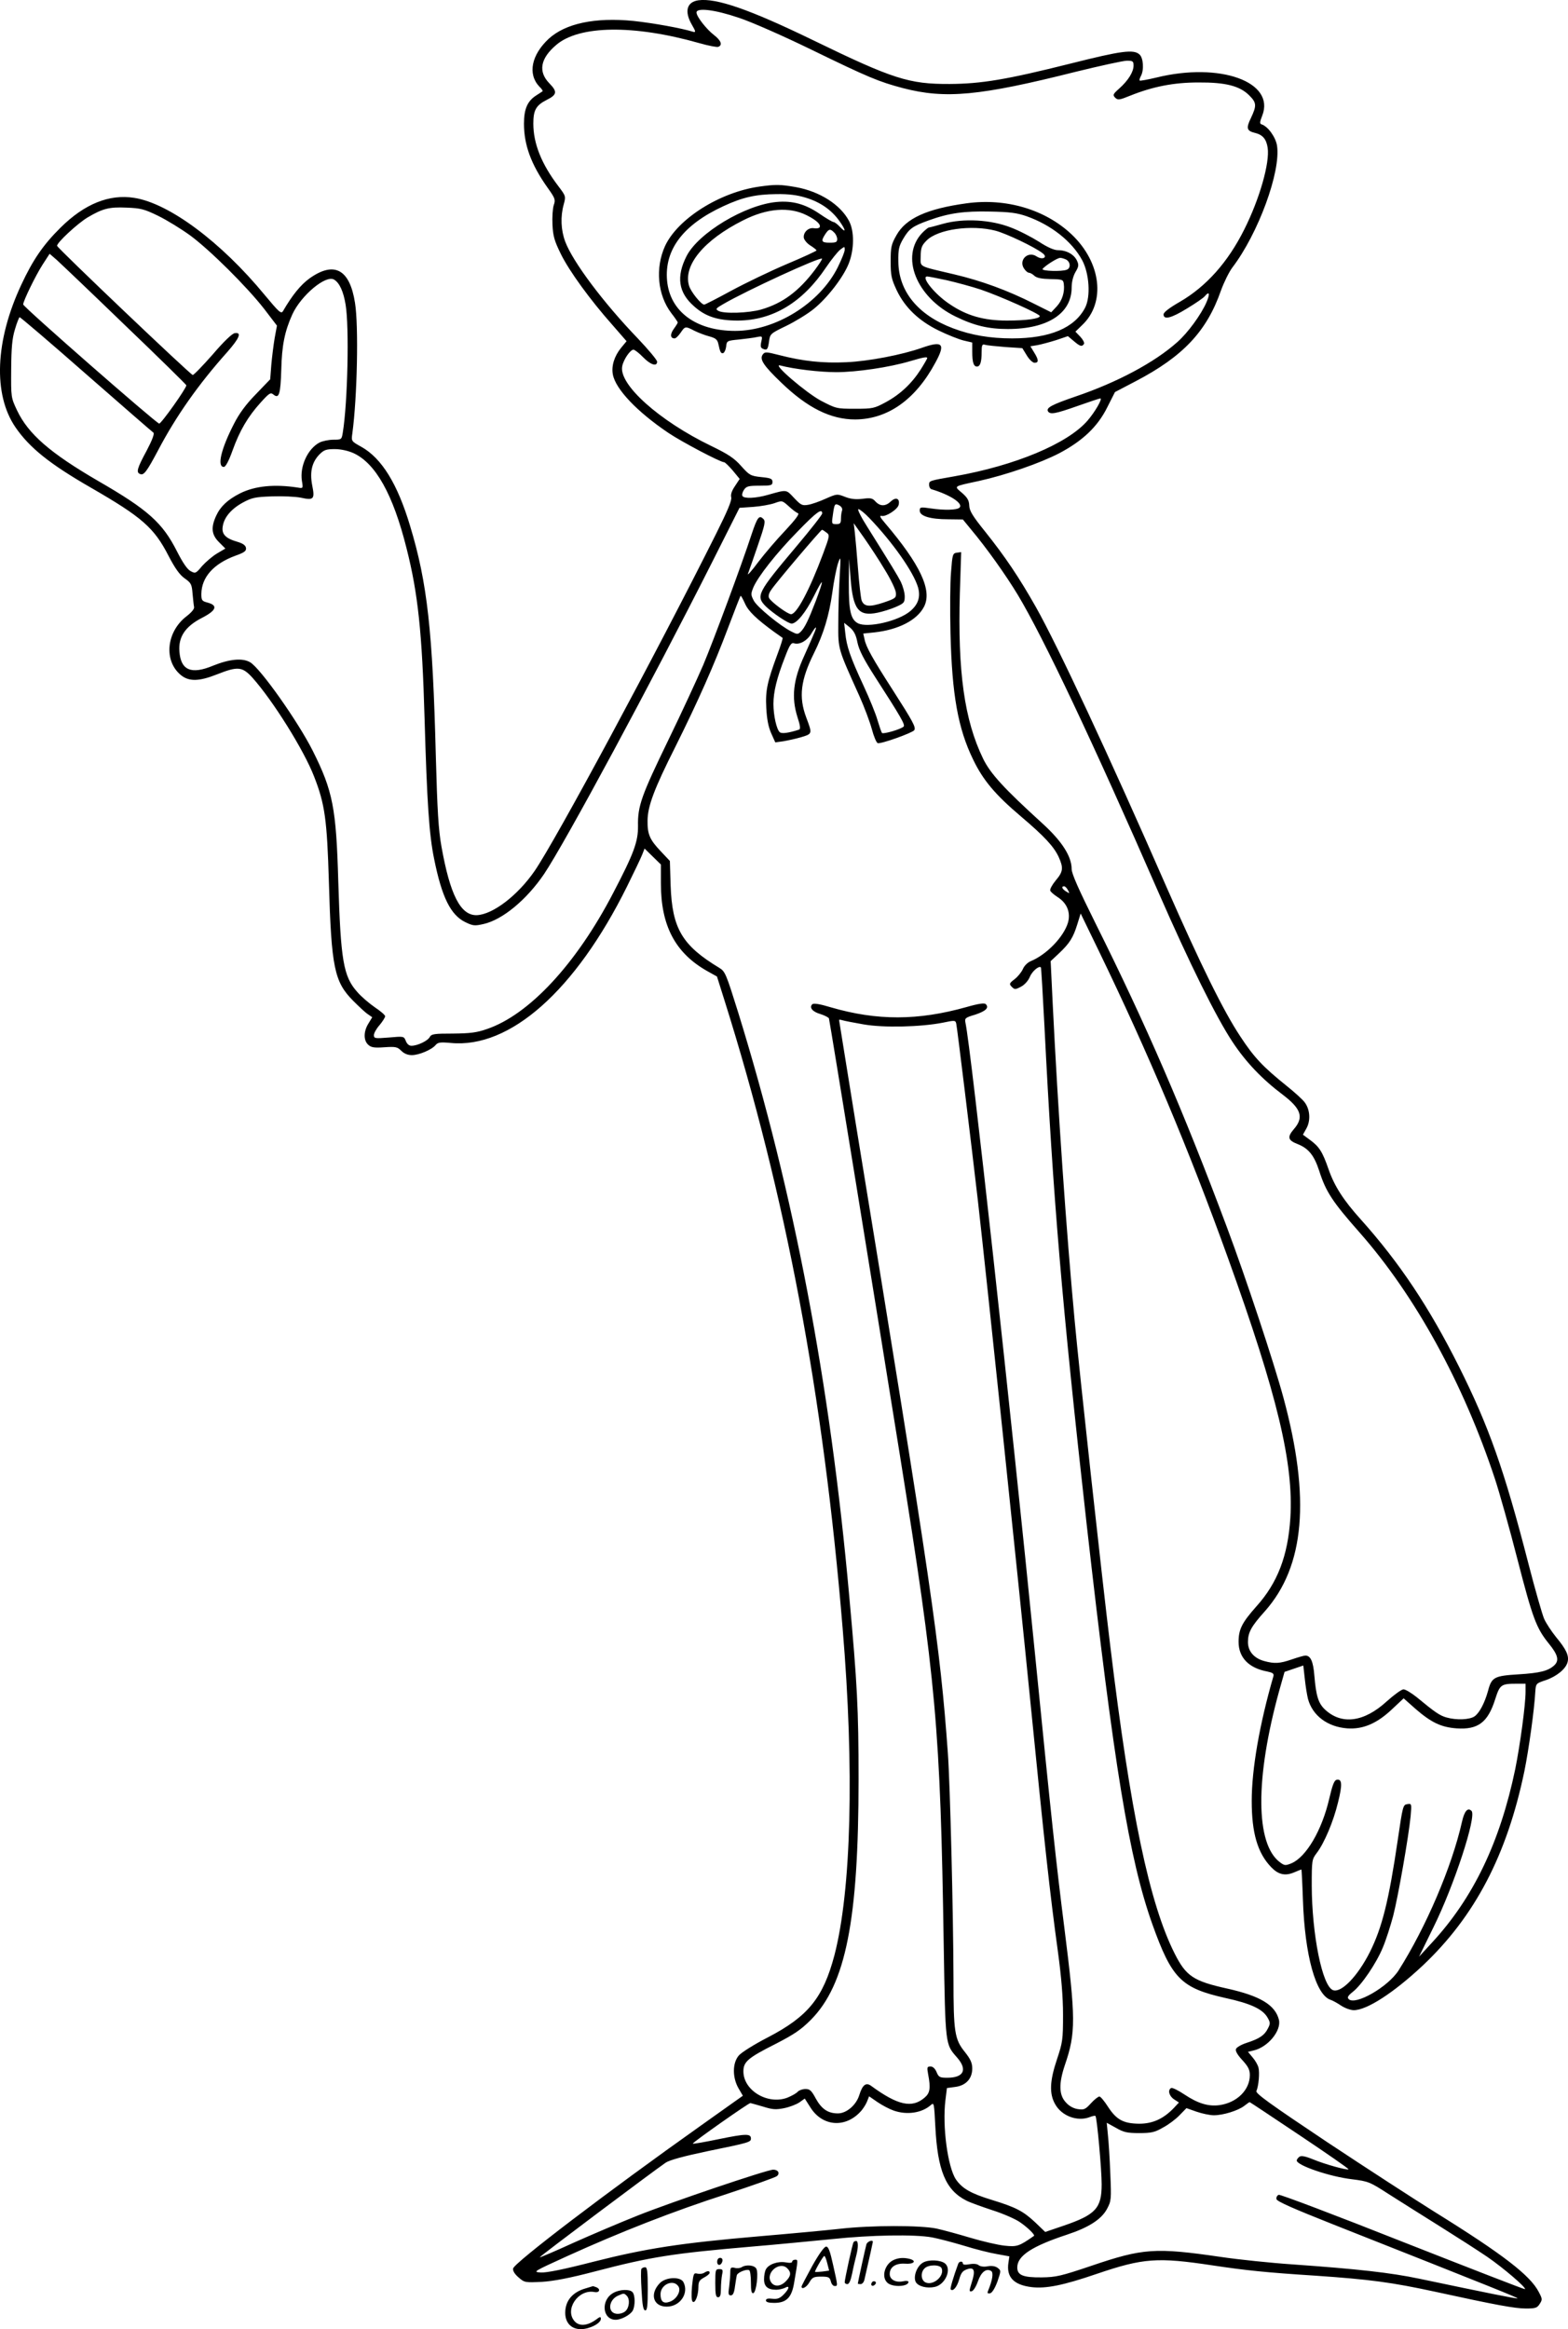 <?xml version="1.0" encoding="UTF-8"?>
<svg xmlns="http://www.w3.org/2000/svg" version="1.0" viewBox="0 0 835.984 1241.35" preserveAspectRatio="xMidYMid meet">
  <g transform="translate(-284.644,1607.353) scale(0.1,-0.1)" fill="#000000" stroke="none">
    <path d="M6570 16072 c-62 -9 -76 -59 -35 -130 21 -36 22 -42 7 -38 -60 19 -215 47 -319 58 -204 20 -361 -13 -451 -95 -92 -86 -113 -187 -51 -254 13 -12 21 -24 18 -26 -2 -2 -17 -11 -32 -21 -48 -30 -67 -72 -67 -152 0 -113 38 -217 126 -341 40 -56 43 -64 33 -92 -6 -18 -9 -65 -7 -105 3 -61 10 -86 45 -157 45 -91 156 -244 276 -379 l74 -85 -29 -35 c-36 -44 -53 -97 -44 -143 15 -78 129 -198 295 -310 71 -48 278 -157 298 -157 5 0 25 -20 46 -44 l37 -45 -25 -38 c-17 -25 -24 -45 -20 -60 4 -16 -20 -73 -81 -195 -318 -636 -856 -1635 -967 -1796 -91 -132 -224 -233 -309 -236 -86 -2 -142 108 -188 366 -16 90 -22 189 -30 483 -17 666 -45 921 -137 1225 -67 224 -151 361 -260 422 -54 30 -54 30 -48 72 26 192 34 575 14 696 -28 179 -111 223 -242 130 -48 -35 -92 -89 -142 -175 -10 -16 -22 -4 -97 86 -233 283 -510 489 -696 518 -133 21 -265 -32 -393 -159 -92 -91 -147 -171 -209 -304 -140 -299 -151 -585 -31 -760 75 -109 182 -195 401 -321 274 -158 338 -214 415 -364 35 -67 59 -101 86 -120 34 -24 38 -31 42 -81 3 -30 6 -62 8 -71 3 -10 -13 -29 -40 -50 -107 -82 -123 -235 -32 -312 44 -37 98 -36 196 3 109 43 133 41 187 -18 110 -123 275 -387 329 -527 58 -148 69 -230 79 -565 13 -454 29 -529 129 -630 31 -31 66 -64 79 -72 l23 -16 -20 -33 c-27 -43 -27 -91 -1 -114 15 -14 32 -17 86 -13 60 4 69 2 90 -19 15 -15 35 -23 56 -23 38 0 107 29 127 54 12 14 25 16 80 11 316 -31 665 279 940 833 37 75 74 152 81 170 l13 33 43 -42 44 -43 0 -101 c0 -226 77 -371 247 -467 l52 -29 40 -127 c327 -1038 527 -2102 630 -3347 63 -753 46 -1398 -44 -1743 -60 -226 -140 -325 -353 -436 -74 -38 -144 -82 -157 -98 -34 -40 -34 -116 -2 -173 l24 -41 -221 -157 c-505 -358 -1000 -735 -1004 -764 -2 -13 9 -30 30 -48 31 -27 35 -27 123 -23 63 4 148 20 285 56 298 78 416 96 835 132 132 11 325 30 428 40 207 22 441 26 533 9 32 -6 109 -26 169 -44 61 -19 140 -39 177 -45 l66 -12 -5 -33 c-12 -77 27 -119 123 -131 77 -9 168 9 349 71 247 84 323 89 615 45 180 -27 285 -38 550 -55 290 -20 404 -35 640 -86 321 -70 423 -89 482 -89 50 0 60 3 73 24 15 23 15 27 -4 63 -45 89 -192 202 -556 428 -104 65 -362 232 -573 372 -304 203 -382 259 -377 272 12 27 18 98 11 125 -3 13 -17 38 -31 54 l-25 30 29 7 c77 17 150 106 136 164 -20 79 -100 127 -275 166 -181 40 -220 66 -281 187 -134 266 -235 745 -343 1638 -46 377 -165 1462 -190 1735 -45 481 -89 1121 -117 1688 l-11 228 45 42 c56 53 75 83 97 154 l18 58 97 -200 c264 -545 480 -1058 688 -1635 264 -732 351 -1096 333 -1387 -13 -201 -68 -346 -182 -472 -76 -86 -94 -121 -94 -188 0 -84 55 -140 153 -158 28 -6 36 -11 33 -24 -74 -255 -116 -495 -116 -666 0 -170 31 -277 103 -352 38 -40 74 -49 122 -29 21 9 39 16 40 16 1 0 5 -73 8 -162 10 -297 69 -508 148 -533 12 -4 37 -18 56 -31 20 -13 50 -24 67 -24 70 0 213 93 367 237 279 263 450 590 543 1038 23 113 53 328 58 423 3 43 4 44 56 61 58 20 107 60 116 96 9 34 -7 68 -61 133 -25 31 -54 75 -64 98 -10 23 -48 155 -84 295 -129 501 -211 731 -370 1049 -159 317 -317 554 -524 785 -92 102 -140 177 -171 266 -33 95 -50 121 -99 157 l-38 28 19 34 c23 42 19 101 -10 139 -10 14 -54 54 -98 89 -124 100 -171 149 -245 262 -89 134 -210 379 -395 800 -306 699 -578 1281 -694 1487 -90 159 -164 269 -271 403 -67 83 -84 111 -85 139 -1 27 -9 42 -39 68 -43 37 -49 33 90 63 145 32 327 95 429 148 125 66 205 142 256 245 l41 81 109 57 c253 132 380 266 456 484 16 44 43 99 61 123 138 181 259 511 238 649 -7 45 -48 103 -83 114 -10 3 -9 13 4 46 71 180 -225 287 -565 203 -46 -11 -86 -18 -88 -16 -3 2 0 13 6 24 18 33 13 97 -7 115 -31 29 -97 20 -367 -48 -343 -86 -476 -108 -645 -109 -217 -1 -302 26 -730 234 -338 164 -515 225 -610 212z m215 -93 c67 -22 237 -97 385 -169 308 -150 362 -172 490 -206 227 -59 409 -42 922 87 131 32 253 59 273 59 31 0 35 -3 35 -26 0 -34 -29 -80 -76 -122 -34 -30 -36 -35 -22 -49 14 -14 22 -13 81 11 120 48 231 70 362 70 145 1 221 -18 272 -69 39 -39 40 -54 9 -120 -27 -55 -23 -69 22 -80 41 -10 60 -33 67 -79 12 -80 -43 -273 -125 -436 -87 -174 -202 -303 -343 -385 -56 -32 -87 -56 -87 -67 0 -31 42 -20 126 32 45 27 87 56 94 65 24 29 29 14 9 -32 -28 -65 -99 -163 -156 -213 -121 -108 -319 -214 -543 -290 -128 -44 -157 -60 -146 -79 12 -18 39 -13 158 29 62 22 116 40 121 40 13 0 -29 -73 -69 -119 -106 -122 -385 -239 -709 -296 -136 -24 -135 -23 -135 -46 0 -11 6 -21 13 -23 98 -29 171 -76 149 -98 -13 -13 -80 -15 -154 -4 -54 8 -58 7 -58 -12 0 -29 56 -46 152 -46 l78 -1 41 -50 c85 -101 188 -246 252 -352 137 -228 400 -784 751 -1588 165 -377 307 -664 394 -795 71 -107 156 -197 269 -282 97 -74 112 -120 58 -182 -37 -43 -32 -60 20 -80 58 -23 88 -60 115 -143 35 -110 70 -164 215 -328 297 -337 553 -803 722 -1314 24 -73 78 -265 119 -425 82 -318 101 -369 168 -452 49 -60 57 -91 28 -117 -32 -29 -76 -40 -189 -47 -130 -8 -144 -15 -163 -88 -18 -65 -46 -118 -72 -136 -26 -18 -96 -21 -149 -6 -36 10 -61 27 -159 108 -29 23 -60 42 -71 42 -10 0 -50 -29 -89 -64 -121 -111 -241 -127 -330 -43 -35 33 -47 73 -56 180 -6 76 -20 107 -48 107 -7 0 -39 -9 -71 -20 -66 -23 -94 -24 -149 -9 -54 15 -86 52 -86 101 0 51 17 83 90 164 213 240 244 603 99 1139 -50 185 -201 641 -302 910 -232 620 -430 1077 -699 1616 -90 181 -128 266 -128 291 0 68 -53 150 -158 245 -202 184 -275 263 -314 343 -100 206 -136 463 -124 883 l7 218 -23 -3 c-22 -3 -24 -9 -31 -103 -5 -55 -6 -201 -3 -325 8 -330 40 -509 121 -675 53 -110 118 -187 255 -303 125 -106 175 -160 201 -216 26 -58 24 -78 -16 -125 -19 -23 -32 -47 -29 -54 2 -7 20 -22 40 -35 50 -32 70 -83 54 -137 -23 -75 -113 -169 -198 -204 -17 -7 -35 -25 -42 -42 -7 -16 -27 -41 -44 -54 -29 -22 -30 -26 -15 -41 15 -15 19 -15 49 1 18 9 38 31 46 50 12 31 49 63 60 53 2 -2 10 -143 19 -314 46 -917 93 -1476 225 -2654 146 -1292 227 -1785 350 -2131 104 -291 154 -341 390 -394 134 -29 197 -59 223 -102 17 -29 17 -34 3 -61 -18 -36 -45 -54 -113 -76 -28 -9 -54 -24 -57 -33 -4 -10 8 -31 34 -59 31 -34 40 -51 40 -80 0 -79 -69 -147 -162 -160 -59 -8 -115 9 -187 57 -33 22 -65 38 -71 34 -19 -11 -10 -43 16 -60 l26 -17 -28 -30 c-55 -57 -112 -83 -184 -83 -84 1 -121 21 -166 90 -19 30 -40 55 -46 55 -6 0 -27 -16 -45 -36 -30 -33 -37 -36 -71 -31 -24 4 -47 17 -64 37 -36 39 -37 100 -4 198 59 172 58 247 -3 732 -43 338 -70 590 -156 1455 -130 1306 -341 3227 -371 3367 -5 25 -2 28 52 44 57 19 75 37 56 56 -7 7 -38 3 -104 -16 -257 -72 -475 -73 -722 -1 -59 18 -92 23 -99 16 -17 -17 1 -40 44 -52 22 -7 43 -18 45 -23 4 -11 259 -1584 378 -2326 194 -1212 216 -1455 234 -2615 9 -536 8 -525 71 -597 57 -65 36 -108 -52 -108 -40 0 -46 3 -57 30 -8 19 -20 30 -32 30 -19 0 -20 -4 -13 -42 14 -73 10 -100 -19 -124 -67 -58 -143 -41 -284 62 -28 21 -47 7 -64 -48 -16 -53 -68 -98 -114 -98 -53 0 -87 23 -118 79 -23 43 -32 51 -55 51 -16 0 -34 -7 -41 -14 -6 -8 -31 -22 -55 -32 -105 -40 -235 38 -235 140 0 51 24 72 171 146 101 52 136 76 189 129 186 188 254 532 254 1281 0 376 -7 508 -50 980 -102 1135 -295 2148 -591 3105 -65 208 -70 221 -101 240 -199 120 -252 210 -260 440 l-4 130 -49 52 c-59 62 -71 91 -70 164 1 76 34 166 149 394 120 241 205 432 282 637 34 90 63 164 65 166 2 2 12 -16 23 -40 18 -42 61 -83 157 -153 22 -15 42 -30 44 -31 2 -2 -10 -41 -27 -86 -55 -149 -65 -194 -60 -287 3 -59 11 -101 26 -135 l22 -49 43 6 c23 4 66 13 96 22 59 18 59 17 26 105 -41 109 -30 199 41 342 51 102 81 201 98 323 8 61 22 130 30 155 15 44 16 42 9 -75 -4 -66 -7 -176 -7 -245 -1 -139 -2 -132 112 -385 27 -60 57 -141 67 -178 10 -38 24 -71 31 -74 16 -6 186 55 195 69 10 15 -7 46 -114 213 -108 168 -143 230 -151 271 l-7 31 58 6 c129 14 229 65 266 137 45 87 -20 225 -209 447 -26 30 -30 40 -17 37 23 -6 87 36 91 60 7 33 -15 42 -41 18 -29 -28 -58 -28 -83 -1 -16 18 -26 20 -70 14 -37 -4 -63 -1 -93 11 -41 16 -43 16 -102 -10 -33 -15 -75 -30 -95 -33 -31 -5 -38 -1 -74 37 -43 46 -37 45 -140 16 -63 -18 -126 -21 -135 -6 -4 6 0 21 8 33 13 19 23 22 83 22 62 0 69 2 69 20 0 17 -9 21 -60 26 -57 6 -63 10 -107 59 -37 42 -69 63 -160 107 -277 134 -494 328 -474 425 7 36 43 88 60 88 6 0 30 -18 51 -40 40 -41 75 -52 75 -24 0 9 -47 65 -103 124 -184 191 -347 409 -387 516 -23 62 -26 133 -8 198 12 44 11 45 -29 98 -89 117 -133 226 -133 333 0 71 14 97 71 126 56 28 58 44 14 89 -60 62 -48 132 37 204 122 105 413 109 762 10 49 -14 95 -23 102 -20 24 9 15 34 -23 63 -40 31 -93 98 -93 120 0 27 99 15 225 -28z m-3095 -1056 c47 -23 123 -70 170 -104 106 -78 304 -275 395 -392 l68 -89 -12 -65 c-6 -35 -14 -99 -18 -143 l-6 -78 -76 -79 c-53 -54 -89 -103 -117 -158 -69 -134 -92 -230 -54 -230 9 0 26 31 46 87 38 106 82 181 150 256 46 51 53 55 68 43 30 -25 38 1 42 131 3 130 18 205 59 296 47 102 180 213 223 185 29 -17 50 -65 61 -133 20 -119 11 -523 -15 -682 -6 -37 -7 -38 -50 -38 -25 0 -58 -7 -74 -15 -63 -33 -106 -127 -94 -204 7 -41 6 -41 -22 -36 -125 19 -228 9 -308 -31 -65 -33 -104 -69 -127 -119 -29 -63 -25 -101 15 -141 l34 -34 -44 -26 c-24 -14 -60 -45 -80 -67 -34 -41 -36 -41 -62 -27 -18 10 -42 46 -72 105 -77 152 -153 221 -420 375 -256 149 -373 250 -433 377 -32 68 -32 69 -31 218 1 116 5 164 20 213 10 35 22 64 25 65 3 1 163 -135 354 -303 192 -168 353 -308 359 -312 7 -5 -5 -38 -36 -97 -51 -94 -57 -116 -34 -124 19 -8 35 13 95 126 95 181 215 352 368 523 66 75 80 108 41 102 -14 -2 -59 -45 -117 -113 -53 -60 -101 -110 -107 -110 -11 0 -715 670 -723 688 -5 14 109 120 163 152 80 47 114 56 206 52 76 -3 94 -7 170 -44z m-178 -582 c181 -173 328 -318 328 -321 0 -16 -134 -205 -145 -204 -16 2 -725 622 -725 635 0 18 66 154 104 213 l37 57 37 -32 c20 -18 184 -174 364 -348z m1218 -682 c119 -54 212 -220 284 -508 61 -240 83 -449 96 -906 13 -445 24 -619 51 -749 41 -204 88 -299 166 -337 41 -20 50 -21 98 -10 101 23 229 129 322 266 113 168 574 1024 898 1666 l144 286 73 5 c40 3 91 12 114 20 41 15 41 14 76 -17 19 -18 41 -34 49 -37 9 -3 -12 -32 -67 -91 -45 -47 -110 -123 -145 -169 -34 -46 -59 -74 -55 -63 4 11 28 78 52 149 39 113 43 132 30 144 -22 22 -32 9 -62 -81 -55 -168 -203 -566 -258 -697 -32 -74 -115 -254 -186 -400 -144 -297 -164 -352 -162 -458 1 -84 -22 -147 -133 -359 -196 -377 -448 -648 -673 -724 -54 -19 -89 -23 -180 -24 -100 0 -115 -2 -124 -18 -11 -21 -66 -47 -98 -47 -13 0 -24 10 -30 26 -10 25 -11 25 -90 18 -75 -6 -80 -5 -80 13 0 10 13 34 30 53 16 19 29 40 30 47 0 7 -25 28 -55 48 -30 21 -73 57 -94 82 -74 83 -88 168 -101 588 -11 393 -29 483 -136 697 -78 155 -279 440 -334 472 -41 24 -110 17 -197 -18 -117 -49 -173 -25 -180 76 -6 77 31 133 121 179 76 39 86 66 29 81 -30 8 -33 12 -33 46 1 89 65 161 182 204 48 17 58 25 56 41 -2 14 -16 24 -46 33 -63 18 -85 41 -78 82 7 48 45 93 107 127 48 26 66 30 155 33 56 2 125 -1 155 -7 68 -15 75 -8 60 66 -14 72 -1 124 39 165 24 24 36 28 82 28 32 0 71 -9 98 -21z m2606 -306 c-3 -8 -6 -28 -6 -44 0 -24 -4 -29 -25 -29 -24 0 -25 2 -19 43 9 67 11 69 35 57 12 -7 18 -17 15 -27z m145 -40 c124 -129 236 -288 260 -370 14 -51 1 -91 -42 -127 -63 -53 -228 -91 -279 -64 -38 20 -49 68 -48 213 l1 130 8 -101 c13 -169 42 -207 144 -186 28 6 71 19 98 31 43 19 47 23 47 56 0 20 -10 55 -21 78 -21 40 -40 71 -177 290 -34 53 -56 97 -49 97 7 0 33 -21 58 -47z m-251 24 c0 -7 -62 -86 -137 -175 -209 -248 -218 -265 -164 -320 37 -36 120 -92 138 -92 27 0 75 59 118 145 54 108 57 99 11 -24 -40 -104 -59 -143 -81 -165 -15 -14 -19 -14 -48 1 -62 31 -183 131 -201 164 -17 32 -17 37 -3 72 25 58 122 182 237 299 99 102 130 125 130 95z m335 -302 c31 -50 57 -105 58 -121 2 -27 -2 -30 -66 -52 -76 -25 -104 -22 -117 12 -4 13 -13 88 -19 167 -6 79 -14 167 -17 194 l-6 50 56 -79 c30 -43 81 -120 111 -171z m-312 200 c18 -13 17 -18 -18 -112 -72 -193 -141 -323 -171 -323 -18 0 -105 64 -117 86 -5 9 -2 25 10 42 25 39 266 322 272 322 3 0 14 -7 24 -15z m165 -586 c9 -42 34 -90 95 -185 136 -211 161 -254 151 -263 -16 -15 -108 -41 -115 -34 -4 5 -14 35 -24 68 -9 33 -43 116 -75 185 -71 153 -90 209 -97 280 l-6 54 30 -24 c22 -19 33 -39 41 -81z m-227 59 c-5 -13 -30 -70 -56 -128 -60 -130 -70 -223 -37 -328 15 -45 17 -64 9 -67 -56 -18 -92 -23 -103 -14 -17 14 -34 89 -34 151 0 64 18 138 61 248 25 66 34 80 49 75 29 -9 69 13 91 50 24 40 33 46 20 13z m1349 -1378 c10 -19 10 -20 -9 -8 -22 13 -28 28 -11 28 5 0 14 -9 20 -20z m-1090 -716 c108 -19 305 -14 423 9 66 14 68 13 72 -7 5 -23 81 -646 115 -941 45 -396 214 -2006 280 -2672 75 -754 104 -1021 147 -1333 18 -133 27 -239 27 -335 0 -131 -2 -146 -32 -236 -39 -116 -42 -184 -10 -240 35 -63 118 -94 184 -69 15 6 29 9 31 6 8 -8 33 -285 33 -364 0 -127 -31 -162 -204 -221 l-97 -33 -52 50 c-65 61 -103 81 -233 121 -112 34 -158 61 -191 109 -44 66 -73 284 -56 422 l8 65 44 6 c57 7 91 44 91 98 0 30 -9 50 -40 89 -54 67 -60 106 -60 391 -1 350 -18 1035 -30 1201 -42 580 -83 859 -490 3349 -49 305 -90 556 -90 558 0 3 8 2 18 -1 9 -3 60 -13 112 -22z m2370 -3595 c24 -89 104 -149 209 -157 83 -6 157 25 237 100 l64 60 62 -55 c85 -74 138 -99 220 -105 115 -8 167 32 206 155 25 78 31 83 115 83 l47 0 0 -43 c0 -69 -29 -283 -55 -412 -81 -389 -223 -686 -444 -925 l-69 -75 77 157 c110 222 231 592 203 620 -20 20 -38 0 -51 -58 -54 -240 -192 -562 -338 -792 -57 -89 -231 -188 -266 -153 -9 9 -4 18 21 38 47 36 126 152 161 237 17 40 41 116 55 168 27 105 82 420 93 530 6 69 6 70 -18 66 -22 -3 -24 -10 -50 -188 -48 -327 -84 -470 -149 -600 -65 -129 -153 -220 -197 -203 -57 22 -112 295 -113 557 0 134 1 140 26 173 41 53 90 170 114 270 24 95 22 127 -7 121 -13 -2 -23 -29 -40 -102 -39 -168 -123 -310 -201 -343 -32 -13 -37 -13 -61 5 -132 97 -133 450 -4 916 l28 99 50 17 50 17 8 -71 c4 -39 12 -87 17 -107z m-2209 -2194 c71 -25 152 -13 200 31 15 13 16 4 22 -113 12 -238 55 -342 166 -398 19 -10 81 -32 138 -51 57 -18 123 -47 146 -63 43 -29 83 -69 76 -74 -80 -56 -91 -59 -157 -52 -37 4 -118 23 -182 42 -63 19 -144 41 -180 49 -86 18 -349 18 -515 -1 -71 -8 -265 -26 -430 -40 -418 -36 -601 -64 -882 -135 -159 -41 -253 -60 -283 -58 -44 3 -42 4 140 87 284 129 570 241 850 331 140 46 261 89 269 96 17 15 6 34 -20 34 -33 0 -544 -173 -724 -245 -93 -37 -248 -103 -344 -146 -96 -44 -176 -78 -177 -76 -3 3 597 453 671 504 20 14 97 35 226 62 221 45 229 48 229 67 0 27 -28 26 -170 -3 -77 -16 -140 -27 -140 -24 1 8 297 216 307 216 4 -1 35 -9 68 -19 51 -16 68 -17 113 -8 29 6 65 20 81 31 l28 20 30 -47 c62 -100 183 -112 265 -25 15 15 31 41 37 56 l11 28 45 -31 c25 -17 63 -37 86 -45z m2165 -132 c145 -97 262 -178 260 -181 -7 -6 -124 26 -189 53 -45 18 -64 21 -74 13 -7 -6 -13 -14 -13 -19 0 -26 175 -86 294 -100 87 -11 94 -13 196 -79 58 -37 179 -113 270 -170 91 -57 205 -130 255 -164 86 -59 210 -165 202 -173 -2 -2 -295 112 -651 252 -356 141 -654 254 -662 251 -9 -3 -14 -14 -12 -23 2 -12 91 -51 303 -135 867 -343 986 -391 982 -394 -3 -3 -153 27 -524 105 -152 32 -332 52 -673 76 -118 8 -291 26 -385 40 -350 51 -415 46 -689 -47 -163 -55 -189 -61 -266 -62 -100 -1 -130 12 -130 53 0 62 78 113 266 175 115 38 182 81 212 136 23 43 24 50 18 190 -3 80 -9 173 -13 208 l-6 62 49 -27 c41 -24 61 -28 124 -28 64 0 83 4 126 29 29 15 69 45 89 66 l37 38 54 -19 c29 -10 71 -19 92 -19 50 0 130 25 162 50 14 11 27 20 29 20 2 0 122 -80 267 -177z M6895 15079 c-212 -30 -436 -172 -503 -317 -53 -117 -40 -261 34 -358 19 -24 34 -47 34 -49 0 -3 -10 -19 -21 -34 -21 -29 -19 -51 4 -51 7 0 21 14 32 30 24 35 25 36 73 11 20 -10 56 -24 79 -30 34 -9 44 -17 49 -39 10 -47 14 -54 27 -50 6 3 13 18 15 35 3 30 5 31 68 37 35 4 78 9 95 13 31 6 31 5 24 -26 -5 -24 -3 -32 10 -37 21 -9 26 -3 32 43 5 37 9 40 92 80 47 23 113 63 146 90 73 59 158 169 187 243 29 75 30 171 1 226 -46 87 -156 157 -282 180 -85 15 -110 15 -196 3z m247 -59 c77 -23 137 -65 178 -122 36 -50 40 -71 5 -34 -13 14 -29 26 -34 26 -6 0 -40 20 -75 44 -76 52 -145 71 -230 63 -168 -16 -416 -165 -479 -288 -56 -110 -44 -195 40 -268 61 -55 128 -76 233 -76 187 1 346 97 471 284 27 40 61 82 74 93 25 19 25 19 25 0 0 -11 -17 -52 -37 -93 -96 -193 -333 -339 -547 -339 -208 0 -348 103 -363 268 -15 165 86 298 301 397 101 47 172 63 282 64 65 1 111 -5 156 -19z m6 -94 c52 -26 77 -50 68 -64 -3 -5 -16 -7 -29 -5 -30 6 -59 -22 -55 -51 2 -11 17 -30 35 -41 18 -11 32 -23 33 -26 0 -3 -71 -36 -159 -73 -87 -37 -220 -101 -296 -142 -75 -41 -140 -74 -144 -74 -16 0 -72 69 -81 101 -32 108 79 243 288 348 128 65 247 74 340 27z m146 -92 c9 -8 16 -24 16 -35 0 -16 -7 -19 -40 -19 -44 0 -48 8 -24 45 19 29 27 31 48 9z m-103 -199 c-86 -114 -172 -178 -286 -211 -66 -19 -200 -24 -229 -7 -16 9 -13 13 25 35 127 74 517 253 528 243 2 -3 -15 -29 -38 -60z M8000 14990 c-211 -29 -324 -80 -374 -170 -28 -49 -31 -64 -31 -140 0 -75 4 -93 32 -153 44 -93 120 -165 226 -216 45 -22 103 -45 130 -52 l47 -11 0 -48 c0 -57 7 -80 25 -80 17 0 25 23 25 76 0 38 3 45 18 40 9 -3 58 -8 108 -12 l91 -6 24 -39 c13 -22 32 -39 41 -39 23 0 23 15 -2 55 l-20 33 37 6 c21 4 66 16 101 27 l62 21 31 -26 c34 -29 44 -32 55 -15 3 6 -6 23 -20 38 l-26 27 36 35 c127 120 102 334 -57 484 -140 132 -349 194 -559 165z m320 -69 c130 -46 241 -133 296 -234 38 -71 46 -194 16 -253 -56 -108 -187 -164 -389 -164 -117 0 -219 17 -316 54 -186 70 -290 197 -291 356 -1 64 3 82 26 121 32 54 50 67 136 98 108 39 188 50 327 47 105 -2 143 -7 195 -25z M7875 14881 c-38 -11 -73 -20 -77 -20 -4 -1 -19 -13 -34 -28 -120 -125 -33 -344 176 -446 100 -49 176 -67 280 -67 212 0 340 83 340 221 0 30 8 61 20 82 18 30 19 39 8 62 -15 32 -55 55 -100 55 -22 0 -56 15 -102 45 -38 24 -105 59 -150 76 -107 42 -252 50 -361 20z m279 -37 c57 -15 207 -86 251 -120 30 -22 0 -38 -32 -17 -47 31 -98 -21 -66 -66 8 -12 19 -21 25 -21 6 0 20 -7 30 -17 13 -11 38 -16 86 -17 63 -1 67 -3 70 -25 6 -43 -8 -89 -38 -121 l-29 -31 -92 46 c-140 71 -280 122 -424 156 -199 47 -180 37 -180 97 1 45 5 57 32 84 60 60 238 85 367 52z m377 -154 c23 -13 25 -46 3 -54 -28 -11 -136 -7 -129 4 10 15 78 59 93 59 7 1 22 -4 33 -9z m-637 -110 c52 -12 134 -34 182 -50 105 -36 314 -129 314 -141 0 -14 -71 -24 -175 -24 -124 0 -215 26 -306 88 -79 52 -155 147 -119 147 6 0 53 -9 104 -20z M7762 14220 c-104 -37 -285 -72 -403 -77 -124 -6 -230 5 -358 38 -70 18 -77 18 -88 3 -18 -25 3 -58 99 -150 140 -135 264 -196 394 -196 173 1 321 105 427 302 56 102 40 119 -71 80z m28 -55 c0 -3 -16 -31 -35 -61 -48 -75 -110 -133 -186 -174 -61 -33 -69 -35 -164 -35 -99 0 -101 1 -182 43 -80 43 -262 199 -218 188 76 -20 213 -36 300 -36 108 0 285 26 395 59 71 21 90 24 90 16z M7397 4123 c-6 -9 -47 -198 -47 -213 0 -5 6 -10 14 -10 10 0 18 20 26 58 6 31 16 73 21 92 12 45 12 80 0 80 -6 0 -12 -3 -14 -7z M7466 4113 c-5 -17 -46 -204 -46 -210 0 -2 7 -3 15 -3 8 0 17 10 20 23 28 122 45 199 45 202 0 14 -29 2 -34 -12z M7177 3997 c-31 -57 -57 -106 -57 -110 0 -18 27 -4 42 23 15 26 23 30 62 30 40 0 46 -3 52 -25 3 -14 12 -25 20 -25 18 0 18 -3 -8 113 -16 73 -25 97 -37 97 -10 0 -38 -39 -74 -103z m80 14 l10 -39 -36 -5 c-20 -2 -37 -3 -39 -2 -4 3 43 85 49 85 4 0 11 -18 16 -39z M6670 4019 c0 -24 23 -21 28 4 2 10 -3 17 -12 17 -10 0 -16 -9 -16 -21z M7614 4030 c-50 -20 -71 -92 -36 -123 27 -25 112 -21 112 5 0 5 -13 7 -29 3 -39 -8 -71 9 -71 39 0 37 32 58 81 55 46 -4 65 14 27 25 -31 8 -58 7 -84 -4z M7070 4020 c0 -7 -13 -8 -35 -4 -41 7 -91 -10 -105 -37 -6 -10 -10 -34 -10 -53 0 -39 20 -56 65 -56 14 0 35 5 46 10 28 16 24 -5 -7 -36 -20 -20 -33 -25 -60 -22 -23 3 -34 0 -34 -9 0 -9 15 -13 44 -13 65 0 93 28 106 105 22 130 22 125 5 125 -8 0 -15 -5 -15 -10z m-26 -36 c22 -22 20 -41 -9 -70 -28 -28 -62 -29 -78 -3 -31 49 46 114 87 73z M7768 4015 c-33 -18 -54 -75 -39 -104 13 -23 59 -35 101 -26 56 12 92 94 55 125 -23 19 -87 22 -117 5z m99 -31 c16 -42 -47 -95 -88 -74 -23 13 -25 53 -3 74 20 21 83 21 91 0z M7955 4008 c-26 -71 -44 -132 -40 -136 12 -13 33 11 45 52 10 35 18 47 42 55 39 14 46 -6 25 -71 -14 -45 -14 -49 0 -46 9 2 23 24 33 52 17 50 44 72 71 56 13 -9 7 -48 -16 -104 -6 -14 -4 -17 10 -15 11 3 25 25 39 62 20 59 20 59 1 74 -13 9 -31 12 -53 8 -20 -4 -39 -1 -48 6 -8 7 -27 9 -49 5 -22 -4 -35 -3 -35 4 0 14 -20 13 -25 -2z M6800 3990 c-8 -5 -25 -7 -37 -3 -20 4 -23 1 -23 -25 0 -16 -3 -50 -6 -76 -6 -38 -4 -46 9 -46 11 0 18 14 22 48 4 26 8 53 10 60 5 15 53 34 66 26 5 -3 9 -32 9 -65 0 -44 3 -60 13 -57 16 6 28 107 16 130 -10 19 -54 24 -79 8z M6266 3981 c-3 -5 -3 -57 1 -115 4 -79 9 -106 20 -106 10 0 13 25 13 115 0 93 -3 115 -14 115 -8 0 -17 -4 -20 -9z M6660 3905 c0 -60 3 -75 15 -75 11 0 15 12 15 44 0 24 3 58 6 75 6 27 4 31 -15 31 -20 0 -21 -5 -21 -75z M6600 3960 c-8 -5 -24 -7 -36 -4 -19 5 -21 0 -28 -67 -4 -44 -3 -76 3 -82 13 -13 31 33 31 78 0 28 6 37 30 50 17 9 30 20 30 25 0 12 -11 12 -30 0z M6365 3906 c-56 -57 -37 -126 36 -126 72 0 120 72 89 131 -16 30 -93 27 -125 -5z m99 -19 c15 -24 -11 -69 -47 -81 -33 -12 -49 1 -49 40 0 53 70 83 96 41z M7495 3909 c-10 -15 3 -25 16 -12 7 7 7 13 1 17 -6 3 -14 1 -17 -5z M5971 3878 c-72 -20 -111 -66 -111 -131 0 -53 32 -87 83 -87 47 0 107 31 107 55 0 13 -5 12 -27 -5 -45 -32 -87 -36 -112 -9 -57 61 17 173 104 157 28 -6 36 16 9 26 -9 3 -16 6 -17 5 -1 0 -17 -5 -36 -11z M6118 3854 c-70 -37 -61 -144 11 -144 30 0 78 26 91 49 14 27 13 84 -2 99 -16 16 -67 14 -100 -4z m70 -16 c18 -18 14 -63 -7 -82 -11 -10 -31 -16 -48 -14 -50 6 -42 77 12 98 27 12 29 12 43 -2z"></path>
  </g>
</svg>
